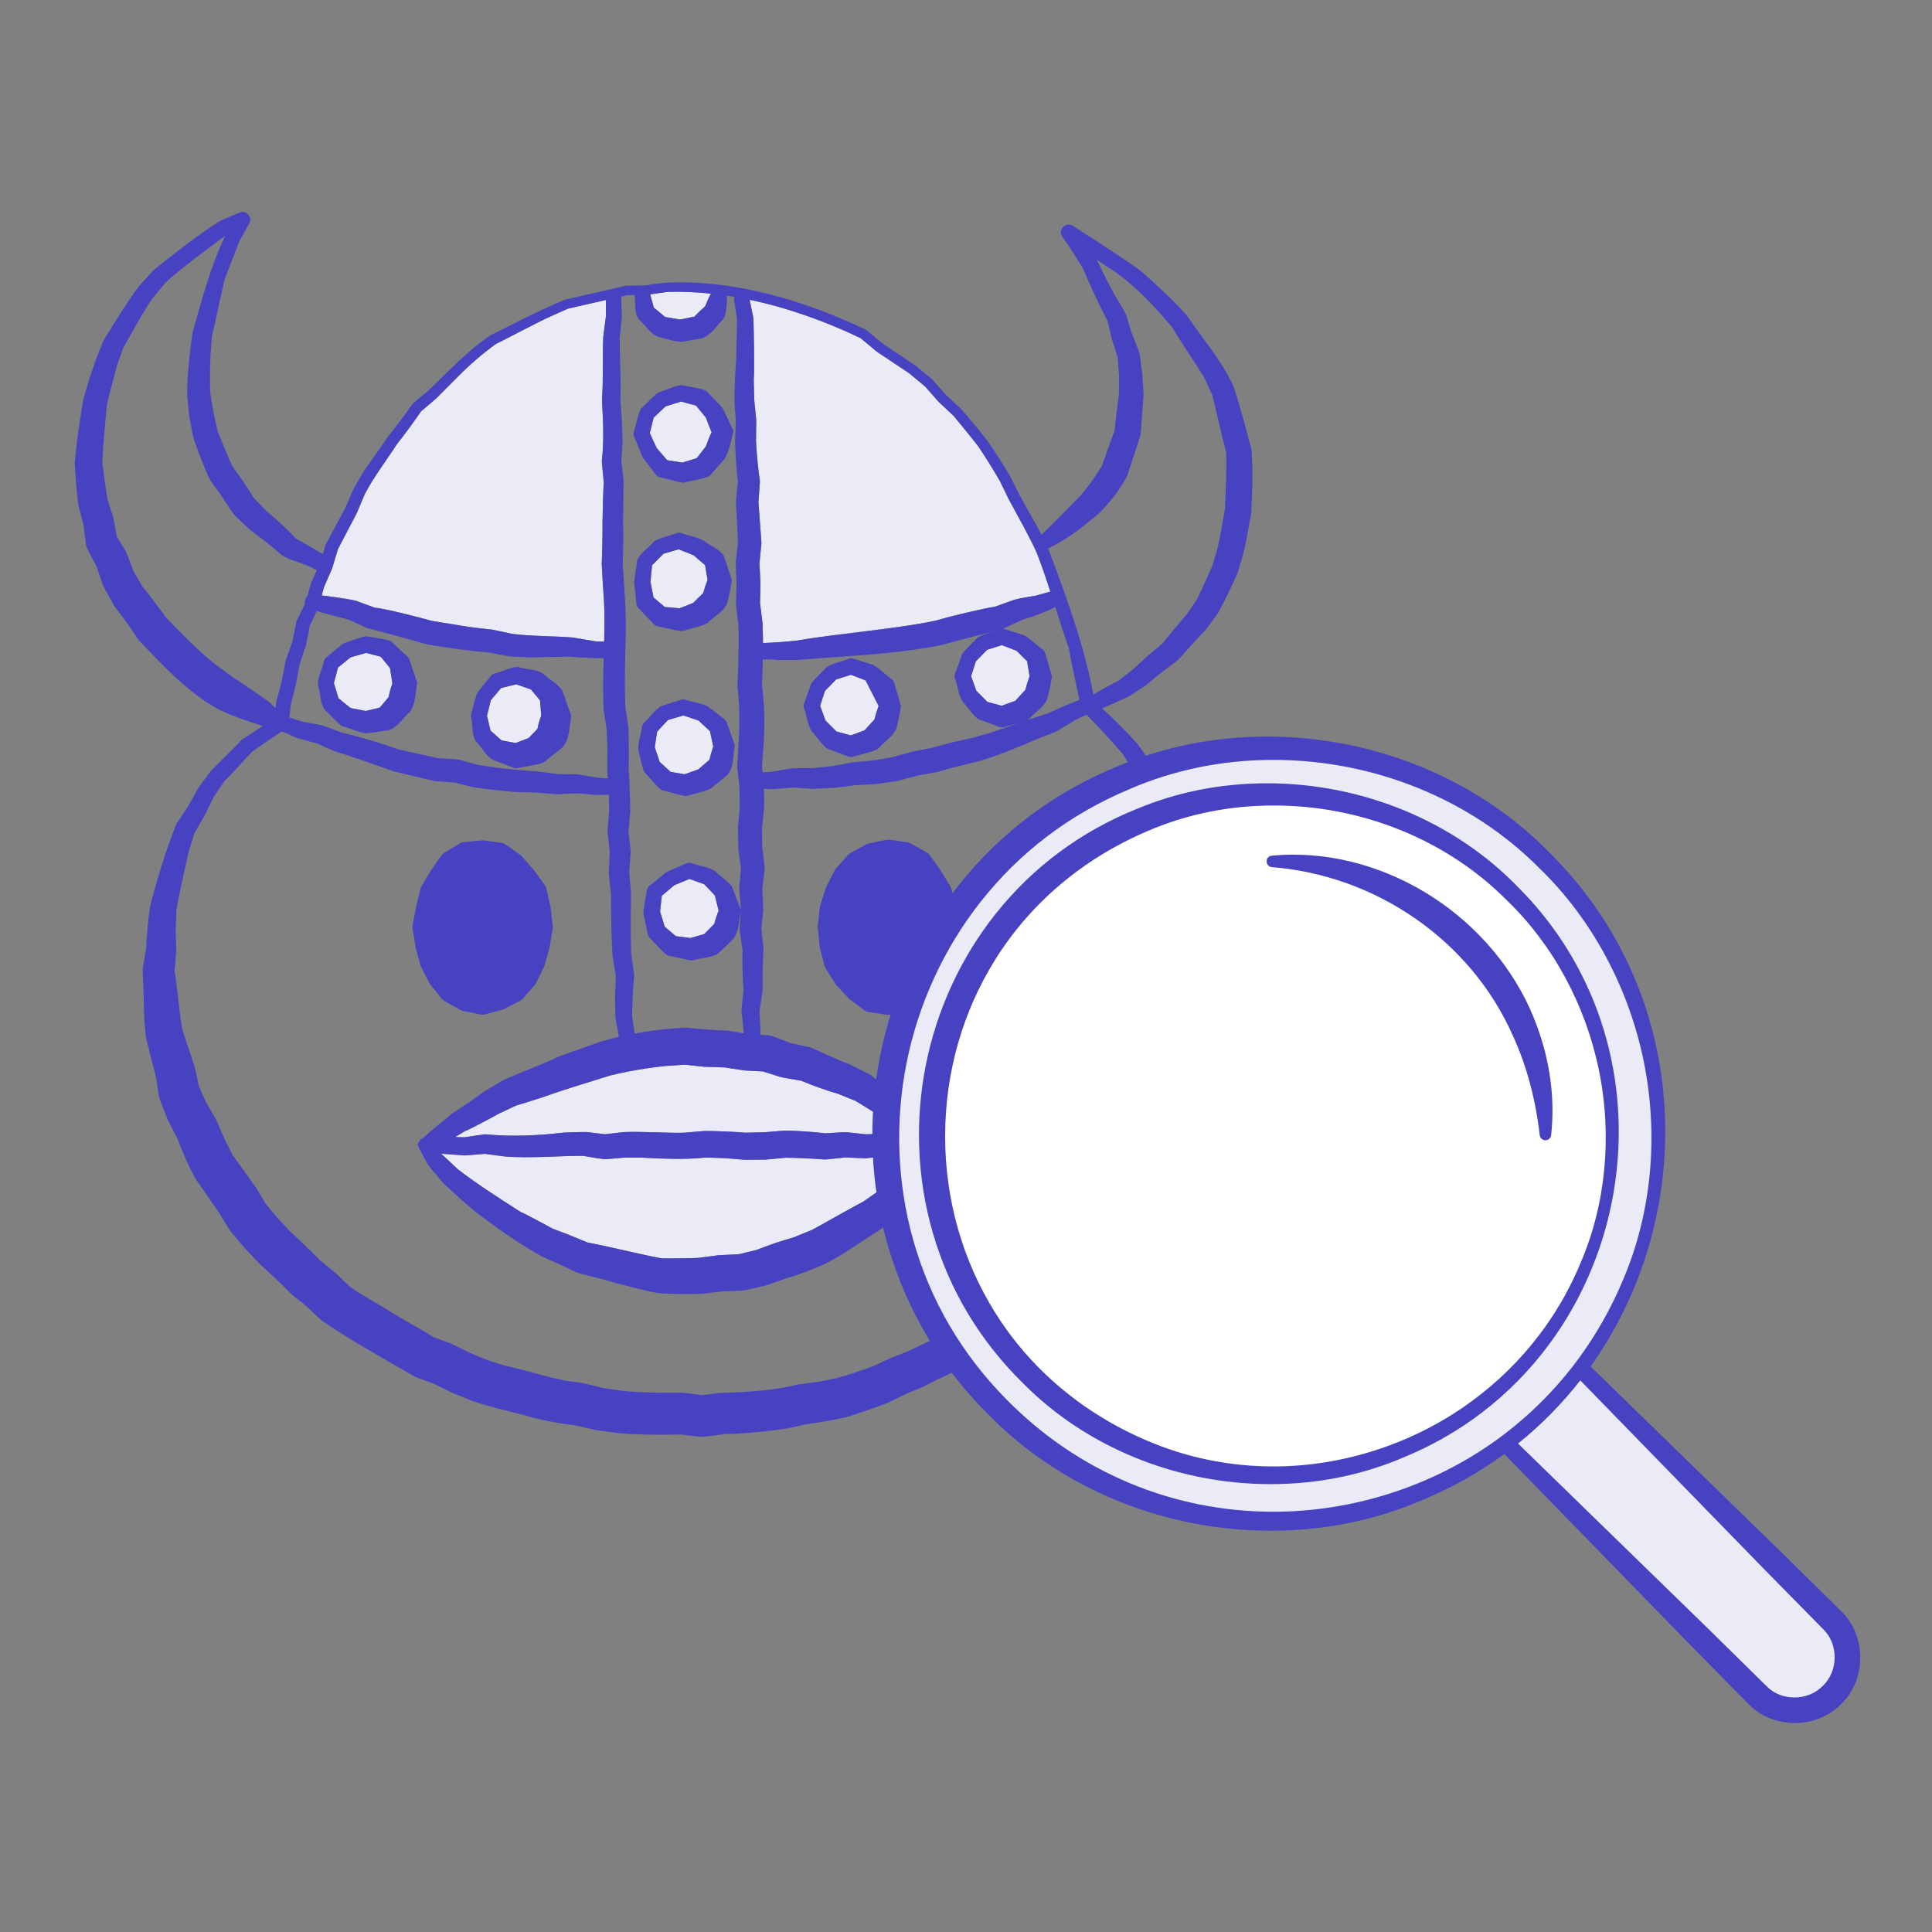<?xml version="1.0" encoding="UTF-8"?>
<svg id="_レイヤー_1" data-name="レイヤー_1" xmlns="http://www.w3.org/2000/svg" viewBox="0 0 660 660">
  <rect x="0" y="0" width="660" height="660" fill="#808080" stroke="none"/>
  <defs>
    <style>
      .cls-1 {
        fill: none;
      }

      .cls-2 {
        fill: #4742c2;
      }

      .cls-3 {
        fill: #fff;
      }

      .cls-4 {
        fill: #ebebf7;
      }
    </style>
  </defs>
  <g>
    <g>
      <path class="cls-4" d="M299.22,119.88l.15.11c-.16-.03,12.06,8.03,11.39,7.67l5.26,4.37,4.53,5.14.12.12,5.09,4.78c2.1,2.5,6.42,7.8,8.51,10.53,1.92,2.8,5.54,8.66,7.28,11.66l3.04,6.27c2.93,5.44,7.11,12.8,9.63,18.44,1.51,3.8,3.06,8.4,4.59,13.12-1.77.48-3.52.99-5.27,1.49l.37-.11c-2.47.44-4.98.77-7.4,1.41l-6.62,2.38c-3.64.55-14.15,2.95-20,4.7-13.41,2.91-33.73,4.45-47.65,6.87-3.29.39-7.87.69-11.59.84-.02-2.43-.07-4.76-.16-6.6l-.03-.39c.01.3-.67-5.63-.83-6.65l.15-6.68v-.26s-.34-6.64-.34-6.64l.66-6.72v-.6s-1.01-13.61-1.01-13.61l.48-6.63v-.75c-.54-3.36-1.18-9.99-1.31-13.47l.08-6.8v-.37s-.68-6.82-.68-6.82l-.17-6.7c.29-4.65.02-16.01-.1-20.9l-.04-.5-1.27-6.18c12.99,2.73,25.85,7.33,37.92,13.12l5.23,4.37Z"/>
      <path class="cls-4" d="M121.8,175.45v-.03s.08-.14.08-.14l2.68-6.36c2.97-5.86,7.7-11.96,11.06-17.23,2.19-2.68,6.18-8.16,8.2-11.14l5.14-4.39.12-.11,7.34-7.37c4.01-4.07,8.44-7.9,13.03-11.2,2.3-1.06,15.05-7.85,18.35-9.26l6.2-2.77,12.99-2.97-.02,5.73-.89,6.87c-.31,7.1.08,14.45-.44,21.52.39,7.26.76,13.89-.04,20.69v.57s.66,7.02.66,7.02c-.2,2.36-.35,9.57-.45,13.69.06,3.46-.07,10.49-.26,13.94.2,4.23.47,8.47.78,12.59.23,4.55.18,9.3.06,14.1-1.52-.05-3.05-.01-4.11-.28l.25.02-6.9-1.16-.32-.02c-7.03-.52-13.68-.38-20.34-1.22-.62-.17-6.91-1.45-6.61-1.41-3.52-.45-7.08-.7-10.57-1.36l-10.22-1.65c-3.43-1-16.48-4.36-19.5-4.51l-6.59-2.42c-3.81-.81-7.7-1.27-11.57-1.78l.76-2.81,2.73-6.27.08-.22,1.96-6.52,6.36-12.15Z"/>
      <path class="cls-4" d="M242.86,100.31c-.77,1.4-1.41,2.85-1.96,4.31-1.29,1.13-2.51,2.33-3.71,3.55-1.63.32-3.27.64-4.9.99-1.68-.31-3.37-.6-5.06-.88-1.28-1.08-2.58-2.15-3.88-3.21-.4-1.51-.8-3.01-1.23-4.51l5.94-.85c4.89-.14,9.84.08,14.8.6Z"/>
      <path class="cls-4" d="M227.35,138.84l5.29-1.67,5.1,1.37c1.15,1.38,2.3,2.75,3.42,4.16.61,1.72,1.28,3.36,1.94,4.97-.79,1.59-1.38,3.14-1.89,4.73l-3.2,4.12-4.95,1.51-5.15-.83-3.58-4.15c-.81-1.69-1.58-3.39-2.34-5.09l1.3-5.25,4.06-3.88Z"/>
      <path class="cls-4" d="M226.62,189.19c1.73-.54,3.48-1.04,5.22-1.54,1.71.66,3.4,1.35,5.1,2.04,1.32,1.11,2.63,2.23,3.93,3.37l.84,5.07c-.6,1.51-1.09,2.98-1.49,4.48-1.16,1.1-2.29,2.23-3.42,3.37l-4.67,1.82-5.03-.44-3.84-3.25c-.37-1.8-.74-3.6-1.05-5.41.16-1.87.35-3.74.56-5.61,1.27-1.31,2.56-2.6,3.85-3.89Z"/>
      <path class="cls-4" d="M242.36,259.56c-1.26,1.07-2.52,2.14-3.75,3.25l-4.74,1.69-4.79-.82-3.71-3.39-1.7-5c.25-1.78.54-3.56.81-5.33,1.23-1.34,2.45-2.69,3.71-4l5.26-1.55c1.73.56,3.45,1.13,5.17,1.73l3.9,3.62,1.13,5.22c-.52,1.55-.93,3.06-1.3,4.58Z"/>
      <path class="cls-4" d="M243.99,315.62c-1.14,1.14-2.27,2.29-3.38,3.46l-4.75,1.36-4.98-.63-3.8-3.25-1.59-5.16.59-5.39,4.28-3.61c1.72-.72,3.44-1.44,5.17-2.14,1.69.59,3.37,1.19,5.04,1.81,1.24,1.27,2.46,2.57,3.66,3.88l1.26,5.15c-.61,1.52-1.08,3.01-1.5,4.51Z"/>
      <path class="cls-4" d="M132.73,238.19c-1.02,1.18-2.02,2.37-3.03,3.56l-4.77,1.13-5.16-1-4.14-3.34c-.55-1.73-1.07-3.46-1.57-5.2.45-1.77.93-3.53,1.41-5.3l4.31-3.49,5.27-1.51,5.02,1.31c1.06,1.28,2.12,2.55,3.15,3.85l.83,5.26c-.58,1.59-.99,3.15-1.33,4.72Z"/>
      <path class="cls-4" d="M176.13,253.82l-4.79-.89c-1.27-1.1-2.52-2.21-3.77-3.34-.42-1.69-.81-3.38-1.2-5.08l1.3-5.3,3.51-4.16c1.72-.45,3.46-.86,5.19-1.27,1.67.56,3.33,1.16,5,1.75,1.04,1.24,2.07,2.47,3.1,3.73.18,1.81.31,3.59.4,5.29-.6,1.49-.97,2.94-1.25,4.43l-3.04,3.16-4.45,1.69Z"/>
      <path class="cls-4" d="M300.15,241.15c-.58,1.57-1.04,3.11-1.44,4.67-1.15,1.21-2.28,2.45-3.41,3.69l-4.67,1.71-4.87-1.31-3.78-3.8c-.61-1.66-1.23-3.31-1.81-4.98l1.63-5.08,3.85-3.94c1.68-.55,3.36-1.07,5.04-1.59l4.99,1.91"/>
      <path class="cls-4" d="M347.25,222.3c1.22,1.2,2.44,2.4,3.64,3.62l.82,5.11c-.58,1.57-1.04,3.11-1.44,4.67-1.15,1.21-2.28,2.45-3.41,3.69l-4.67,1.71-4.87-1.31-3.78-3.8c-.61-1.66-1.23-3.31-1.81-4.98l1.64-5.09,3.84-3.94c1.68-.55,3.36-1.07,5.04-1.59l4.99,1.91Z"/>
      <path class="cls-4" d="M260.71,366.03l5.74,1.84c.18.13,5.51,1.04,7.22,1.31,3.81,1.59,8.84,3.43,12.73,4.52l5.87,2.38,5.35,3.3.43.27.07.04,6.36,2.86c1.33,1.02,4.91,3.17,8.67,5.41h-4.07s.37,0,.37,0c-2.32-.26-4.64-.46-6.96-.65h-.31s-6.47.18-6.47.18c-.71-.13-7.04-.74-6.64-.73h-.7s-6.36.4-6.36.4c-3.79-.46-10.53-.98-14.21-.92l-6.66.56-6.45.14c-3.52-.31-10.3-.59-13.71-.58h-.46s-6.83.59-6.83.59c-4.81.19-13.98-.46-20.17-.23l-.41.02-6.39.73-6.27-.74c-.4-.1-7.22.16-7.72.17-9.12,1.06-18.04,1.45-26.64.62h-.71s-6.8,1-6.8,1c-.57-.05-1.69-.07-3.09-.07l3.25-1.98c2.04-.78,9.75-4.94,11.78-6.08l5.74-2.69c3.26-1.01,6.5-2,9.8-3.09,7.27-2.65,16.41-5.29,22.29-7.18,5.97-1.5,13.4-2.74,19.52-3.32l6.11-.41c1.47.2,6.83.73,6.64.73-.27-.03,5.63.2,6.82.21l6.46.98.11.02.47.05,6.25.34Z"/>
      <path class="cls-4" d="M305.91,403c-3.75,2.41-7.4,4.95-11.04,7.52-5.03,2.58-15.02,8.39-17.57,9.68l-6.16,2.49c-2.21.66-4.41,1.33-6.6,2.04.25-.07-5.23,1.9-6.35,2.34l-5.92,1.41-6.48.3-.45.04-6.77.89c-3.33.16-9.21.22-12.55.17-8.51-1.61-16.73-3.8-25.25-5.41-3.91-1.65-7.84-3.23-11.83-4.68-3.43-1.84-9.41-5.1-11.06-5.75-7.44-4.75-15.81-10.16-21.64-14.74-2.02-1.84-3.69-3.55-5.53-5.17l8.07.58h.28s.2-.02.2-.02l6.39-.52,6.56.87c8.41.8,21.61-.37,27.08-.16.83.07,7.09,1.28,7.83,1.1l6.57-.55h4.87c7.22.35,15.12.81,22.43,0l6.48.2,6.71.55h.35s.06.01.06.01l6.84-.05.36-.02,6.63-.64c3.46.03,9.83.32,13.08.6.25.13,5.88-.57,7.3-.69l6.44.29h.29s.3,0,.3,0l6.78-.71c2.28,0,4.57.02,6.85-.03l6.25-.75c-3.39,2.99-6.96,6.16-9.82,8.77Z"/>
    </g>
    <path class="cls-2" d="M243.47,255.52c-.02.06-.04.11-.05.15.02-.05.03-.1.05-.15Z"/>
    <path class="cls-2" d="M243.63,255.06s0,0,0,0c0,0,0,0,0,0Z"/>
    <path class="cls-2" d="M243.42,255.67s-.03.09-.04.12c.01-.03.02-.07.04-.12Z"/>
    <path class="cls-2" d="M243.59,255.18c-.02.06-.04.13-.07.2.02-.06.04-.13.07-.2Z"/>
    <path class="cls-2" d="M243.52,255.38s-.01.03-.02.04c0-.01.01-.03.02-.04Z"/>
    <path class="cls-2" d="M243.51,255.42s-.02.06-.03.1c0-.03.02-.06.03-.1Z"/>
    <path class="cls-2" d="M243.63,255.06s-.03.08-.04.12c.01-.04.03-.08.04-.12Z"/>
    <path class="cls-2" d="M243.38,255.79s-.01.03-.02.05c0-.01,0-.03.02-.05Z"/>
    <path class="cls-2" d="M248.34,246.93c-.16-1.17-5.56-4.69-6.35-5.49-2.32-1.29-5.21-1.47-7.72-2.39-.49-.15-1.02-.16-1.55,0l-6.7,2.1c-2.36,1.35-3.95,3.94-6.01,5.74-.36.37-.61.85-.7,1.39-.3,2.68-1.46,5.38-1.23,8.06.33.85,1.51,7.18,2.27,7.68,1.13,1.03,5.02,6.06,6.2,6.06l.27.07,6.61,1.69c.6.16,1.28.11,1.89-.1,1.01-.4,7.1-1.74,7.77-2.59,1.83-1.41,3.59-2.92,5.37-4.39,2.36-2.55,1.87-6.87,2.58-10.09l-2.61-7.46-.1-.29ZM242.36,259.56c-1.26,1.07-2.52,2.14-3.75,3.25l-4.74,1.69-4.79-.82-3.71-3.39-1.7-5c.25-1.78.54-3.56.81-5.33,1.23-1.34,2.45-2.69,3.71-4l5.26-1.55c1.73.56,3.45,1.13,5.17,1.73l3.9,3.62,1.13,5.22c-.52,1.55-.93,3.06-1.3,4.58Z"/>
    <path class="cls-2" d="M243.37,255.83s-.02.05,0,0h0Z"/>
    <path class="cls-2" d="M243.65,254.98s-.02.05-.03.08c.02-.05.03-.08.03-.08Z"/>
    <path class="cls-2" d="M184.87,244.55s-.04.09-.08.2c.03-.07.05-.13.08-.2Z"/>
    <path class="cls-2" d="M185.73,230.25c-2.35-1.7-5.89-1.47-8.64-2.4-2.79-.03-5.46,1.66-8.19,2.25-.49.14-.93.43-1.28.86-.41.65-4.84,5.68-4.84,6.39-.11.66-2.16,6.92-1.89,7.46.66,2.51.24,6.66,1.76,8.56,2.09,1.96,3.43,5.24,6.1,6.36l6.63,2.52c.69.31,1.57.16,2.3,0,1.06-.34,7.59-1.16,8.32-2.02l6.1-4.88c2.49-2.47,2.51-7.58,3.03-10.91-.19-.5-2.97-8.36-3.08-8.63-1.56-2.26-4.35-3.61-6.33-5.54ZM176.13,253.82l-4.79-.89c-1.27-1.1-2.52-2.21-3.77-3.34-.42-1.69-.81-3.38-1.2-5.08l1.3-5.3,3.51-4.16c1.72-.45,3.46-.86,5.19-1.27,1.67.56,3.33,1.16,5,1.75,1.04,1.24,2.07,2.47,3.1,3.73.18,1.81.31,3.59.4,5.29-.6,1.49-.97,2.94-1.25,4.43l-3.04,3.16-4.45,1.69Z"/>
    <path class="cls-2" d="M184.79,244.75c-.13.31-.2.49-.23.58.05-.13.16-.4.23-.58Z"/>
    <path class="cls-2" d="M184.53,245.38s-.01.03,0,0h0Z"/>
    <path class="cls-2" d="M184.55,245.34s-.01.03-.02.05c0-.01.01-.03.02-.05Z"/>
    <path class="cls-2" d="M351.56,231.47c-.02.05-.04.1-.05.14.02-.05.03-.1.05-.14Z"/>
    <path class="cls-2" d="M351.72,231.03s-.01.04-.04.1c.01-.03.02-.06.04-.1Z"/>
    <path class="cls-2" d="M351.5,231.62c-.04.11-.07.2-.09.24.01-.03.04-.11.09-.24Z"/>
    <path class="cls-2" d="M351.68,231.12c-.03.09-.07.18-.09.26.04-.1.07-.19.09-.26Z"/>
    <path class="cls-2" d="M351.59,231.38s-.02.06-.04.1c.01-.03.02-.06.04-.1Z"/>
    <path class="cls-2" d="M351.42,231.85s0,.03,0,0h0Z"/>
    <path class="cls-2" d="M300.15,241.15s-.01.03-.03.08c.01-.03.02-.05.03-.08Z"/>
    <path class="cls-2" d="M304.6,232.01c-2.18-1.53-4.03-3.58-6.34-4.89l-6.58-2.07c-.56-.2-1.16-.23-1.75-.01-2.47,1.08-5.35,1.45-7.6,2.93-.47.61-5.26,5.08-5.31,5.81l-2.32,6.52c-.19.53-.21,1.15-.01,1.72.97,2.51,1.11,5.43,2.54,7.72.74.69,4.54,5.94,5.56,6.08l.27.1,6.62,2.48c.6.22,1.27.27,1.93.08,1.29-.53,7.51-1.76,8.44-2.83,2-2.27,4.98-3.92,6.15-6.79.67-2.53,1.21-5.12,1.61-7.66l-2.21-7.49c-.16-.65-.43-1.27-1.01-1.7ZM300.15,241.15c-.58,1.57-1.04,3.11-1.44,4.67-1.15,1.21-2.28,2.45-3.41,3.69l-4.67,1.71-4.87-1.31-3.78-3.8c-.61-1.66-1.23-3.31-1.81-4.98l1.63-5.08,3.85-3.94c1.68-.55,3.36-1.07,5.04-1.59l4.99,1.91"/>
    <path class="cls-2" d="M299.93,241.74s-.04.1-.05.14c.01-.04.03-.08.05-.14Z"/>
    <path class="cls-2" d="M299.88,241.87c-.07.19-.05.14,0,0h0Z"/>
    <path class="cls-2" d="M300.11,241.23c-.08.22-.14.39-.19.51.06-.17.14-.39.19-.51Z"/>
    <path class="cls-2" d="M133.78,234.25s-.02.05-.02.06c0-.01.01-.03.02-.06Z"/>
    <path class="cls-2" d="M133.76,234.31s0,.02,0,0h0Z"/>
    <path class="cls-2" d="M139.18,224.28c-1.84-1.61-3.58-3.32-5.37-4.99-.61-.94-7.19-1.55-8.39-1.9-.82-.34-6.79,2.06-7.67,2.25-.59,0-5.67,4.5-6.23,4.9-.4.33-.7.78-.86,1.31-.55,2.74-2.16,5.44-2.05,8.23.95,2.62.69,6.35,2.43,8.46.68.52,5.23,5.57,6.07,5.61,1.16.25,7.05,2.58,8.2,2.35l.4-.05,7.02-.96c3.02-.9,4.93-4.31,7.31-6.3,1.93-2.74,1.87-6.67,2.48-9.87l-2.49-7.48c-.17-.56-.36-1.16-.85-1.55ZM132.73,238.19c-1.02,1.18-2.02,2.37-3.03,3.56l-4.77,1.13-5.16-1-4.14-3.34c-.55-1.73-1.07-3.46-1.57-5.2.45-1.77.93-3.53,1.41-5.3l4.31-3.49,5.27-1.51,5.02,1.31c1.06,1.28,2.12,2.55,3.15,3.85l.83,5.26c-.58,1.59-.99,3.15-1.33,4.72Z"/>
    <path class="cls-2" d="M133.97,233.73s0,.02-.01.03c0-.01,0-.02.01-.03Z"/>
    <path class="cls-2" d="M134.06,233.47s-.02.06-.04.1l.04-.1Z"/>
    <path class="cls-2" d="M133.96,233.76c-.06.18-.14.38-.18.49.03-.08.09-.23.18-.49Z"/>
    <path class="cls-2" d="M134.03,233.57s-.04.1-.06.16c.02-.05.04-.11.06-.16Z"/>
    <path class="cls-2" d="M245.4,311.34s-.02.04-.02.06c0-.02.02-.04.02-.06Z"/>
    <path class="cls-2" d="M245.47,311.16s-.04.1-.07.18c.02-.06.05-.11.07-.18Z"/>
    <path class="cls-2" d="M245.37,311.4c-.04.09-.08.2-.11.29.03-.08.07-.17.11-.29Z"/>
    <path class="cls-2" d="M245.26,311.69c-.04.09-.06.15-.08.2.02-.05.05-.12.08-.2Z"/>
    <path class="cls-2" d="M245.49,311.11s-.01.03-.02.05c.01-.03.02-.05.02-.05Z"/>
    <path class="cls-2" d="M245.18,311.89c-.04.09-.04.11,0,0h0Z"/>
    <path class="cls-2" d="M241.45,198.8c-.03.08-.05.13-.06.16.01-.03.03-.09.06-.16Z"/>
    <path class="cls-2" d="M223.35,213.21c.46.51,1.16.8,1.87.9,2.18.3,7.5,1.98,8.73,1.27,1.18-.48,7.23-1.74,8.01-2.79,2.14-2.16,5.35-3.61,6.46-6.57.71-2.62,1.24-5.31,1.61-7.94l-2.59-7.69-.17-.5c-1.46-2.45-4.77-3.39-6.92-5.23-2.35-1.2-5.09-1.59-7.56-2.56-.51-.17-1.08-.18-1.64,0-2.54,1.09-5.48,1.42-7.8,2.9-1.76,2.25-4.7,3.83-5.71,6.51-.25,2.53-.81,5.03-.99,7.56.31,2.37.51,4.75.76,7.13.05.67.43,1.31.93,1.79l4.99,5.22ZM226.62,189.19c1.73-.54,3.48-1.04,5.22-1.54,1.71.66,3.4,1.35,5.1,2.04,1.32,1.11,2.63,2.23,3.93,3.37l.84,5.07c-.6,1.51-1.09,2.98-1.49,4.48-1.16,1.1-2.29,2.23-3.42,3.37l-4.67,1.82-5.03-.44-3.84-3.25c-.37-1.8-.74-3.6-1.05-5.41.16-1.87.35-3.74.56-5.61,1.27-1.31,2.56-2.6,3.85-3.89Z"/>
    <path class="cls-2" d="M241.71,198.13s-.16.42-.26.67c.05-.13.13-.34.26-.67Z"/>
    <path class="cls-2" d="M241.39,198.95s-.01.03,0,0h0Z"/>
    <path class="cls-2" d="M242.73,148.42c-.04.07-.03.06,0,0h0Z"/>
    <path class="cls-2" d="M242.9,148.08c-.08.17-.14.28-.17.33.04-.07.1-.2.17-.33Z"/>
    <path class="cls-2" d="M242.73,148.42s0,0,0,0c0,0,0,0,0,0Z"/>
    <path class="cls-2" d="M243.06,147.76c-.04.08-.1.2-.16.32.04-.09.1-.19.16-.32Z"/>
    <path class="cls-2" d="M219.57,156.24l.13.17,4.21,5.6c.41.56,1.07.95,1.79,1.09l6.93,1.71c.48.13,1.04.09,1.54-.05,1.42-.5,7.9-1.31,8.64-2.62l.15-.18,4.65-5.3c1.61-2.79,2.16-6.3,2.96-9.35-1.22-2.7-2.42-5.35-3.72-7.92-1.66-1.97-3.63-3.72-5.37-5.64-.65-1.03-7.18-1.74-8.28-2.12-.98-.52-6.95,2.13-8.12,2.39-.7.05-5.34,4.97-5.94,5.45-.89.57-2.2,7.09-2.6,8.07-.15.54-.13,1.14.11,1.69,1.04,2.3,1.84,4.72,2.92,7ZM227.35,138.84l5.29-1.67,5.1,1.37c1.15,1.38,2.3,2.75,3.42,4.16.61,1.72,1.28,3.36,1.94,4.97-.79,1.59-1.38,3.14-1.89,4.73l-3.2,4.12-4.95,1.51-5.15-.83-3.58-4.15c-.81-1.69-1.58-3.39-2.34-5.09l1.3-5.25,4.06-3.88Z"/>
    <path class="cls-2" d="M243.07,147.73s-.01.02-.02.04c0-.01.01-.03.02-.04Z"/>
    <path class="cls-2" d="M243.1,147.67s-.01.02-.03.06c.01-.02.02-.03.03-.06Z"/>
    <path class="cls-2" d="M143.83,330.26l2.89,5.65.3.46,4.03,4.96.75.63,5.58,3.12.76.28,6.22,1.24c.39.08.8.06,1.18-.04l6.06-1.63.5-.19,5.62-2.86.78-.61,4.19-4.79.37-.56,2.81-5.69.17-.45,1.7-6.1.06-.29,1.01-6.31.02-.71-.73-6.36-.05-.28-1.41-6.28c-.08-.35-.22-.67-.44-.96l-3.79-5.19-.14-.18-4.11-4.7-.46-.42-5.15-3.62c-.34-.24-.75-.4-1.15-.45l-6.22-.83h-.6s-6.3.62-6.3.62c-.38.04-.75.16-1.07.35l-5.52,3.29-.8.74-3.66,5.22-.11.17-3.21,5.43-.29.72-1.46,6.14-.02.11-1.22,6.27v.91s1,6.3,1,6.3l.05.25,1.63,6.12.2.51Z"/>
    <path class="cls-2" d="M326.77,309.5l-1.88-6.13-.26-.59-3.31-5.44-.11-.16-3.74-5.21c-.22-.31-.52-.57-.85-.76l-5.64-3.13-.88-.3-6.29-.93-.9.02-6.15,1.25-.73.27-5.56,3.04-.7.55-4.25,4.77-.38.56-2.88,5.7-.16.39-1.92,6.09-.1.48-.73,6.38v.56s.65,6.39.65,6.39l.07.37,1.58,6.25.32.74,3.41,5.45.31.4,4.33,4.62.35.31,5.15,3.82c.34.25.75.42,1.17.48l6.37.93c.36.05.73.03,1.08-.07l6.06-1.7.46-.18,5.66-2.81.71-.52,4.47-4.62.54-.83,2.41-5.94.08-.22,1.85-6.05.11-.58.45-6.32v-.2s-.03-6.4-.03-6.4l-.11-.75Z"/>
    <path class="cls-2" d="M83.17,164.58s0,0,0,0c0,0,.01,0,0,0Z"/>
    <path class="cls-2" d="M427.79,158.97l-.26-5.3v-.13c-1.96-7.25-3.79-14.66-6.27-21.83-3.96-8.61-10.55-16.1-15.75-23.85-4.86-5.48-10.38-10.54-15.89-15.35-7.27-5.31-15.64-10.5-23.16-15.39-2.29-1.6-5.25,1.49-3.57,3.72,2.14,2.92,5.84,8.83,6.94,10.61,2.61,6.11,5.39,12.27,8.51,18.14l1.51,6.36.07.22,1.91,5.93.44,6.16-.02,6.35c-.59,4.2-1.05,8.42-1.54,12.64-1.48,3.93-2.86,7.89-4.25,11.85-2.61,4.21-3.93,6.08-7.2,10.08-2.85,2.85-9.24,9.44-13.46,13.5-2.46-4.71-5.49-9.85-7.73-13.97l-3.09-6.18v-.03s-.08-.12-.08-.12c-1.79-3.02-5.54-8.92-7.57-11.8-2.97-3.76-6.03-7.45-9.19-11.06l-5.07-4.69-4.56-5.16-.19-.18-5.37-4.45-.13-.1-11.48-7.71-5.33-4.44-.41-.25c-14.8-6.99-30.31-12.37-46.54-14.81-8.9-1.31-20.07-1.96-28.17-.26l-7,.14c-6.91,1.54-13.81,3.19-20.74,4.71-3.39,1.31-9.8,4.35-13.06,5.92l-12.48,6.27-.26.17c-7.29,4.84-14.57,12.57-20.87,18.62l-5.36,4.48-.33.37c-1.97,2.9-6.19,8.5-8.41,11.2-2.61,3.92-5.35,7.75-8.09,11.58l-3.48,6.05-.09.19-2.75,6.34-6.56,12.23-.16.39-.99,3.18c-3.01-1.89-6.09-3.66-9.22-5.33-2.7-3.03-8.03-7.9-9.81-9.19l-4.44-4.58c-.64-1.08-3.5-5.4-3.6-5.6-.16-.18-3.09-4.41-3.86-5.4-1.42-3.16-3.78-8.8-4.95-11.9-.32-1.38-1.37-6.03-1.44-6.26l-1.06-6.62c-.37-6.64-.04-13.4.56-20.03,1.04-3.42,3.25-15.25,4.47-19.44l4.97-12.79,3.28-5.89c1.23-2.06-1.1-4.67-3.3-3.67l-6.38,2.69c-7.06,4.28-16.43,11.72-22.97,16.94l-.35.34-4.66,5.18-.14.18-.07.1c-3.78,5-8.56,12.78-11.84,18.16-2.85,6.48-5.22,13.82-7.09,20.6-1.09,7.08-2.27,14.31-2.84,21.48.37,4.97.61,9.98,1.38,14.9l1.64,6.16.82,6.65c.11,1.3,2.57,5.47,3.58,7.37l2.11,6.27.32.73c.2.34,3.59,6.63,3.75,6.76l.11.14,4.04,5.38,3.78,5.57.63.76c7.88,8.36,16.59,17.62,26.72,23.24,5.33,2.59,10.27,4.19,15.41,5.77l-7.01,4.59-.41.34c-3.33,3.57-6.89,6.92-10.32,10.39l-4.21,5.71-.14.22-.08.14-3.35,6.02-3.92,5.92-.25.49c-1.41,3.46-3.84,10.28-4.9,13.88-1.41,4.84-2.97,9.63-4.05,14.5-.49,3.46-1.11,10.3-1.27,14.04l-1.18,6.92c.24,5.6.44,11.25.58,16.95l.4,5.38.08.52c1.07,4.56,2.22,9.09,3.44,13.61l1.06,6.82c.06.36.16.75.3,1.11l.12.32,2.53,6.54.19.41.15.29,2.97,5.72c1.63,4.37,4.05,10.01,6.37,14.05l7.82,11.26,3.57,5.87c.2.32.42.63.68.93l4.67,5.47,4.92,5.24.03.03.39.38c2.54,2.29,7.58,6.93,9.9,9.45l.56.51,5.23,4.23,4.9,4.62.1.09c10.24,7.09,21.74,13.37,32.47,19.57l6.23,2.27,5.94,2.93.46.21,6.49,2.63.59.21c5.44,1.82,11.68,3.26,17.26,4.7,5.57,1.67,11.88,2.8,17.66,3.51l6.55,1.51.57.1,7.18.97c6.34.65,14.98.62,21.43.5l6.51.75h.11c1.22.18,7.3-.76,8.63-.94,3.51.13,15.18-.86,21.17-1.89l6.42-1.41c3.91-.49,10.71-1.64,14.4-2.61,3.33-1.03,9.93-3.34,13.18-4.61l.61-.25,5.98-2.92,6.14-2.57.11-.05c6.44-3.51,13.46-6.14,19.84-9.96-.18.09,4.05-3.19,5.05-4.04l5.44-3.04c5.99-4.31,11.35-9.39,17.18-13.8l4.99-4.68.41-.41c4.41-5.33,9.67-10.06,14.09-15.45l4.04-5.33,4.38-4.93.42-.52c5.3-7.13,10.13-16.44,13.8-24.5l3.23-5.86.08-.14c3.61-10.03,6.29-20.75,7.98-31.23.44-3.73,1.47-7.22,1.98-10.87l.05-6.86v-.17s-.04-.58-.04-.58l-1.04-6.5.04-6.46c.02-.41-.03-.81-.15-1.22l-1.86-6.47c-1.05-6.82-3.32-13.61-5.53-20.08-2.92-6.47-6.42-12.67-9.48-18.98l-.34-.52-4.21-5.28-3.44-5.7-3.98-5.72c-3.78-4.16-7.95-8.46-12.25-12.22l8.95-3.98.26-.14.21-.14,5.64-3.72.09-.07.17-.14,5.16-4.23,5.33-4.02.43-.39c2.24-2.59,6.77-7.6,9.18-10.03l.32-.4,4.01-5.5c2.35-4.41,4.58-8.92,6.57-13.51l1.95-6.52.08-.32c.78-3.35,2.06-10.14,2.6-13.54.31-5.39.58-10.96.44-16.42ZM299.22,119.88l.15.11c-.16-.03,12.06,8.03,11.39,7.67l5.26,4.37,4.53,5.14.12.12,5.09,4.78c2.1,2.5,6.42,7.8,8.51,10.53,1.92,2.8,5.54,8.66,7.28,11.66l3.04,6.27c2.93,5.44,7.11,12.8,9.63,18.44,1.51,3.8,3.06,8.4,4.59,13.12-1.77.48-3.52.99-5.27,1.49l.37-.11c-2.47.44-4.98.77-7.4,1.41l-6.62,2.38c-3.64.55-14.15,2.95-20,4.7-13.41,2.91-33.73,4.45-47.65,6.87-3.29.39-7.87.69-11.59.84-.02-2.43-.07-4.76-.16-6.6l-.03-.39c.01.3-.67-5.63-.83-6.65l.15-6.68v-.26s-.34-6.64-.34-6.64l.66-6.72v-.6s-1.01-13.61-1.01-13.61l.48-6.63v-.75c-.54-3.36-1.18-9.99-1.31-13.47l.08-6.8v-.37s-.68-6.82-.68-6.82l-.17-6.7c.29-4.65.02-16.01-.1-20.9l-.04-.5-1.27-6.18c12.99,2.73,25.85,7.33,37.92,13.12l5.23,4.37ZM357.95,243.73c-2.25.69-4.68,1.48-7.14,2.31.38-.18.67-.35.82-.52,2.01-2.26,4.98-3.92,6.15-6.79.67-2.53,1.21-5.12,1.61-7.66l-2.21-7.49c-.16-.65-.43-1.27-1.01-1.7-2.18-1.53-4.03-3.58-6.34-4.89l-6.58-2.07c-.23-.08-.47-.13-.71-.15.13-.04.25-.07.38-.1l6.38-2.96c1.93-.43,7.4-2.4,11.2-4.31,1.62,5.09,3.19,10.01,4.6,13.89.9,5,2.41,12.09,3.65,17.82-3.49,1.29-7.74,3.13-10.8,4.61ZM331.78,252.17c-.63.12-7.08,1.55-6.76,1.48l-6.67,1.83-6.7,1.3-.33.08-6.61,1.84c-1.05.16-5.72.95-6.42,1.09l-6.83.62h-.16s-.17.04-.17.04l-6.85,1.27-6.64.7c-2.42,0-4.84-.04-7.26.06l-6.9,1.2c-.99.04-1.98.08-2.97.13l-.21-2.06c.24-3.38.54-6.72.67-10.19.37-5.68,0-12.28-.71-17.95.18-1.65.3-4.83.34-8.37,1.74.07,3.59-.05,4.81.22h7.11c16.51-1.46,33.24-1.8,49.54-5.2,5.91-1.69,11.86-3.1,17.79-4.73-2.04.68-4.19,1.16-5.95,2.32-.47.62-5.26,5.08-5.31,5.81l-2.32,6.52c-.2.53-.2,1.14-.01,1.72.97,2.51,1.11,5.43,2.54,7.72.74.69,4.54,5.94,5.56,6.08l.27.1,6.62,2.48c.6.22,1.27.27,1.93.07.67-.27,2.69-.74,4.6-1.28-3.3,1.13-6.58,2.27-9.52,3.27l-6.49,1.84ZM260.71,366.03l5.74,1.84c.18.13,5.51,1.04,7.22,1.31,3.81,1.59,8.84,3.43,12.73,4.52l5.87,2.38,5.35,3.3.43.27.07.04,6.36,2.86c1.33,1.02,4.91,3.17,8.67,5.41h-4.07s.37,0,.37,0c-2.32-.26-4.64-.46-6.96-.65h-.31s-6.47.18-6.47.18c-.71-.13-7.04-.74-6.64-.73h-.7s-6.36.4-6.36.4c-3.79-.46-10.53-.98-14.21-.92l-6.66.56-6.45.14c-3.52-.31-10.3-.59-13.71-.58h-.46s-6.83.59-6.83.59c-4.81.19-13.98-.46-20.17-.23l-.41.02-6.39.73-6.27-.74c-.4-.1-7.22.16-7.72.17-9.12,1.06-18.04,1.45-26.64.62h-.71s-6.8,1-6.8,1c-.57-.05-1.69-.07-3.09-.07l3.25-1.98c2.04-.78,9.75-4.94,11.78-6.08l5.74-2.69c3.26-1.01,6.5-2,9.8-3.09,7.27-2.65,16.41-5.29,22.29-7.18,5.97-1.5,13.4-2.74,19.52-3.32l6.11-.41c1.47.2,6.83.73,6.64.73-.27-.03,5.63.2,6.82.21l6.46.98.11.02.47.05,6.25.34ZM305.91,403c-3.75,2.41-7.4,4.95-11.04,7.52-5.03,2.58-15.02,8.39-17.57,9.68l-6.16,2.49c-2.21.66-4.41,1.33-6.6,2.04.25-.07-5.23,1.9-6.35,2.34l-5.92,1.41-6.48.3-.45.04-6.77.89c-3.33.16-9.21.22-12.55.17-8.51-1.61-16.73-3.8-25.25-5.41-3.91-1.65-7.84-3.23-11.83-4.68-3.43-1.84-9.41-5.1-11.06-5.75-7.44-4.75-15.81-10.16-21.64-14.74-2.02-1.84-3.69-3.55-5.53-5.17l8.07.58h.28s.2-.02.2-.02l6.39-.52,6.56.87c8.41.8,21.61-.37,27.08-.16.83.07,7.09,1.28,7.83,1.1l6.57-.55h4.87c7.22.35,15.12.81,22.43,0l6.48.2,6.71.55h.35s.06.01.06.01l6.84-.05.36-.02,6.63-.64c3.46.03,9.83.32,13.08.6.25.13,5.88-.57,7.3-.69l6.44.29h.29s.3,0,.3,0l6.78-.71c2.28,0,4.57.02,6.85-.03l6.25-.75c-3.39,2.99-6.96,6.16-9.82,8.77ZM204.44,265.73l-6.85-1.19-.27-.02h-.21s-6.69-.07-6.69-.07c-.73-.14-7.21-.96-6.8-.93-3.41-.18-10.26-.8-13.64-1.23l-6.52-.96-6.51-1.77-.74-.12c-2.22-.19-4.45-.32-6.67-.46l-13.22-2.91c-1.04-.39-6.9-2.37-9.57-3.12-2.9-.91-8.2-2.29-9.81-2.63l-6.52-2.42-.21-.08-.28-.08c.26.08-6.26-1.2-6.71-1.23l-4.4-1.42.59-4.65,1.69-6.67,1.24-6.77,2.15-6.44v-.04s.08-.26.08-.26c-.07.31,1.08-5.33,1.27-6.53l2.35-4.98c3.59,1.03,7.2,2.01,10.83,2.89l6.24,2.83.26.1c5.95,1.57,14.35,3.83,20.33,5.54,6.4,1.15,15.91,2.46,20.94,2.75l6.83,1.32.49.07,6.94.33h.19s.08.01.08.01c2.91-.16,11.87-.21,13.51-.27,3.28.33,7.68.57,11.4.53-.17,5.78-.31,11.56-.04,17.08l.04.47,1.02,6.78.24,6.74-.07,6.98v.25s.19,2.78.19,2.78l-3.17-.21ZM252.63,268.82s0-.02,0-.04c0-.02,0,0,0,.04ZM347.25,222.3c1.22,1.2,2.44,2.4,3.64,3.62l.82,5.11c-.58,1.57-1.04,3.11-1.44,4.67-1.15,1.21-2.28,2.45-3.41,3.69l-4.67,1.71-4.87-1.31-3.78-3.8c-.61-1.66-1.23-3.31-1.81-4.98l1.64-5.09,3.84-3.94c1.68-.55,3.36-1.07,5.04-1.59l4.99,1.91ZM242.86,100.31c-.77,1.4-1.41,2.85-1.96,4.31-1.29,1.13-2.51,2.33-3.71,3.55-1.63.32-3.27.64-4.9.99-1.68-.31-3.37-.6-5.06-.88-1.28-1.08-2.58-2.15-3.88-3.21-.4-1.51-.8-3.01-1.23-4.51l5.94-.85c4.89-.14,9.84.08,14.8.6ZM214.1,100.84l2.66-.05c.42,2.62-.15,6.58,1.61,8.44,2.19,1.91,3.78,4.9,6.58,5.89,2.63.52,5.22,1.62,7.9,1.64,2.33-.35,4.64-.77,6.96-1.18,2.95-.95,5.14-4.42,7.31-6.59,1.23-2.36,1.14-5.28,1.27-7.99.84.13,1.67.27,2.51.41-.12.36-.17.75-.1,1.2l.99,6.62-.3,13.66c-.31,3.51-.61,10.6-.57,14.11v.12s.44,6.67.44,6.67l-.25,6.83v.18c.04,3.63.5,10.09.96,13.8l-.64,6.58v.47s.67,13.59.67,13.59l-.75,6.66-.02.62c0-.25.25,6.04.3,6.74l-.21,6.85.02.57.81,6.97c.21,5.01,0,14.29-.35,20.78,1.17,8.73.59,17.59-.06,27.07l.02.75c-.02-.25.67,6.01.77,6.73.02,1.06.06,5.84.1,6.52l-.61,6.74-.02.44.12,7,.03.42.87,6.52-.56,6.48v.14s-.01.51-.01.51l.55,6.73-.02.26-2.83-7.36-.13-.36c-1.55-2.24-4.2-3.67-6.1-5.64-2.39-1.27-5.29-1.59-7.84-2.55-.56-.17-1.18-.15-1.76.12-2.32,1.16-4.85,1.93-7.1,3.21l-5.45,4.47c-.5.4-.84,1.01-.94,1.69-.03.75-1.46,7.5-1.07,8.09l1.46,6.76c.11.56.46,1.09.89,1.49.98.78,4.99,5.8,6.32,5.83l.31.07,6.69,1.45c.49.12,1.05.07,1.55-.06,1.27-.42,7.38-1.16,8.26-2.25,1.8-1.62,3.49-3.35,5.22-5.03,1.97-2.58,1.86-6.43,2.49-9.52l-.37,5.98v.14s.02.61.02.61c-.02-.35.77,5.65.95,6.68-.12,3.62.04,10.12.33,13.68l-.65,6.63v.62s.72,6.95.72,6.95v-.21s.03.76.03.76l-5.05-.85-.75-.07c-3.37-.07-10.12-.57-13.46-.99-.64-.1-7.36.43-8.17.56-3.11.31-6.5.82-9.87,1.46l-.84-5.94c0-3.5.33-10.39.69-13.74l-.03-.66-.98-7.01c-.2-4.14-.16-15.12-.06-20.64v-.24s-.02-.08-.02-.08l-.58-6.71.47-6.8v-.61s-.72-6.65-.72-6.65l.59-6.72v-.39c0-3.53-.28-10.67-.55-14.19.14-1.88.09-10.91-.08-13.94l-.04-.43-1.01-6.84c-.32-7.25-.1-17.05.14-24.18.27-7.77-.62-18.12-1.05-24.54.19-3.54.26-10.6.14-14.16,0-4.78.14-9.59.18-14.41l-.75-6.74.41-6.71c-.1-4.47-.46-10.76-.76-14.15.3-6.54-.25-15.49-.24-20.88l.69-7.02v-.09s.02-.24.02-.24l-.19-7.03s0-.03,0-.04l1.91-.44ZM243.99,315.62c-1.14,1.14-2.27,2.29-3.38,3.46l-4.75,1.36-4.98-.63-3.8-3.25-1.59-5.16.59-5.39,4.28-3.61c1.72-.72,3.44-1.44,5.17-2.14,1.69.59,3.37,1.19,5.04,1.81,1.24,1.27,2.46,2.57,3.66,3.88l1.26,5.15c-.61,1.52-1.08,3.01-1.5,4.51ZM121.8,175.45v-.03s.08-.14.08-.14l2.68-6.36c2.97-5.86,7.7-11.96,11.06-17.23,2.19-2.68,6.18-8.16,8.2-11.14l5.14-4.39.12-.11,7.34-7.37c4.01-4.07,8.44-7.9,13.03-11.2,2.3-1.06,15.05-7.85,18.35-9.26l6.2-2.77,12.99-2.97-.02,5.73-.89,6.87c-.31,7.1.08,14.45-.44,21.52.39,7.26.76,13.89-.04,20.69v.57s.66,7.02.66,7.02c-.2,2.36-.35,9.57-.45,13.69.06,3.46-.07,10.49-.26,13.94.2,4.23.47,8.47.78,12.59.23,4.55.18,9.3.06,14.1-1.52-.05-3.05-.01-4.11-.28l.25.02-6.9-1.16-.32-.02c-7.03-.52-13.68-.38-20.34-1.22-.62-.17-6.91-1.45-6.61-1.41-3.52-.45-7.08-.7-10.57-1.36l-10.22-1.65c-3.43-1-16.48-4.36-19.5-4.51l-6.59-2.42c-3.81-.81-7.7-1.27-11.57-1.78l.76-2.81,2.73-6.27.08-.22,1.96-6.52,6.36-12.15ZM74.46,147.66s0,.01,0-.03v.03ZM56.65,210.89c-2.02-2.89-5.84-7.93-8.02-10.56l-3-5.12-2.23-5.89-.09-.25c.02-.17-2.39-4.1-3.42-5.8l-1.01-5.72c.08-.15-1.74-5.59-2.17-6.93-.69-4.22-1.27-8.45-1.76-12.69.35-6.68.92-13.25,1.62-19.94.94-4.06,2.56-9.8,3.24-12.68l2.23-6.35c2.88-5.1,6.93-12.65,10.26-17.29l4.34-5.21c4.08-3.84,15.34-12.38,20.31-15.91-5.07,10.56-7.93,21.6-11.14,32.96-1.03,6.98-1.89,14.47-1.86,21.59l.02.23.7,6.93.02.14c.12.44,1.33,7.41,1.52,7.65,1.32,3.73,3.74,10.43,5.59,13.94l3.99,5.62,3.79,5.71.08.12c.05.29,5.23,5,5.57,5.38,4.16,3.19,7.04,5.31,10.96,8.76,2.19,1.53,4.97,2.08,7.42,3.15,1.31.3,2.99,1.31,4.64,2l-1.86,4.17-.11.29-1.26,4.44c-.69.64-1,1.65-.82,2.57l-2.76,5.7-.19.55-1.39,6.69-2.23,6.47-.09.33-1.3,6.75-1.76,6.64-.06.3-.3,2.2c-.77-.66-1.49-1.29-1.97-1.88-6.54-4.76-10.93-7.17-16.48-11.46-6.41-4.45-12.82-11.26-19.03-17.6ZM409.67,331.75v-.06s0,0,0,.06ZM383.57,257.62l3.61,5.71,3.23,5.94.25.38,3.9,5.24c2.77,5.53,6.29,14.2,8.25,17.83,1.1,3.78,3.11,10.41,3.6,12.67l1.06,6.77.05.24.03.13,1.52,6.01-.26,6.34.02.58.02.15.81,6.43c-.05,1.16-.23,4.8-.26,6-1.66,6.48-2.69,13.17-4.34,19.53-1.77,5.34-3.43,13.06-5.65,18.4-1.84,3-5.09,9.04-6.52,12.16-1.49,2.87-4.69,8.42-6.5,11.33l-3.71,5.13-4.47,4.84-.21.24c-4.96,6.97-11.75,12.74-17.97,19.74l-4.91,4.42c-3.34,2.1-10.27,8.36-15.22,11.85l-5.84,3.11-.88.58c.11-.06-3.67,2.79-4.94,3.8-5.79,2.96-11.88,5.32-17.76,8.32l-6.34,2.51-6.02,2.79-6.11,2.13-6.03,1.86-6.2,1.23-6.58.87-.43.07-.07.02c-8.38,2.02-17.01,2.62-26.76,2.88l-6.09.75-6.16-.78-.9-.05c-6,.07-14.22,0-20.19-.63l-6.33-.93-6.54-1.58-.63-.12c.25.03-5.19-.78-6.5-.96l-4.84-1.1c-4.2-1.11-12.52-3.43-14.81-3.79-.19-.06-5.07-1.6-6.28-1.97-.91-.37-4.92-2.01-5.94-2.42l-6.14-3.06-.72-.31-5.89-2.17c-4.76-3.04-9.8-5.65-14.55-8.58-3.96-2.59-9.87-5.7-13.84-8.56l-4.78-4.54-.41-.36-5.11-4.17c-2.53-2.57-7.23-7.24-9.92-9.54l-4.42-4.73c.07.11-2.98-3.56-4.01-4.74l-3.34-5.55-.27-.42-7.86-10.95-2.77-5.45c-.99-2.31-1.93-4.65-3.02-6.92l-3.4-5.88-2.38-5.39-1.26-6c-1.4-4.58-3.09-9.09-4.46-13.68-1.03-6.47-1.5-13.11-2.54-19.63.18-1.81.53-6.45.52-6.3l.04-.44v-.12s-.16-6.98-.16-6.98l.23-6.85c1.1-6.57,2.77-13.59,4.2-20.06l2.02-6.41,3.35-5.76.1-.16,3.05-6.31,3.84-5.64c1.66-1.42,6.44-6.79,9.27-9.82,3.35-2.39,6.76-4.68,10.19-6.95l5.12,2.24.14.05.25.07,6.36,1.74,6.25,2.74.15.06c5.99,1.74,14.17,4.77,20.11,6.81l13.46,3.21.63.09c2.2.18,4.4.35,6.6.47l6.35,1.61c3.7.62,10.72,1.32,14.47,1.64l6.91.18,6.8.56.45.02c-.3-.01,6.15-.25,6.77-.33l6.64.57.26.02,3.96-.14.14,5.41-.56,6.83v.7s.77,6.73.77,6.73l-.38,6.79.02.48.75,7.01c.03,4.4.09,15.73.56,21.27l1.11,6.71-.28,6.77.12,7.15.04.46,1.16,6.44c-2.14.5-4.22,1.05-6.15,1.63l-.24.07-12.88,4.55c-3.27,1.34-6.45,2.92-9.76,4.17-3.33,1.33-6.77,2.74-10.13,4.18l-5.95,3.51-.28.16-5.58,3.94-5.69,3.78-.3.2c-2.78,2.4-6.85,5.48-9.82,8.3-.83.26-1.35.87-1.58,1.6-.16.17-.31.34-.46.51.11.24.23.51.35.77.07.51.29,1,.64,1.39.94,1.99,2.04,4.12,3.39,5.94l4.35,5.14c2.54,2.5,7.68,7.05,10.39,9.36,8.07,6.21,14.38,10.67,23.27,15.78,3.03,1.31,9.12,4.05,12.07,5.52.46.24,6.83,1.82,7.46,1.96l6.45,1.8c4.81,1.16,9.53,2.6,14.37,3.36l7.01.25,7.01-.05.55-.04h.11s6.66-.83,6.66-.83l6.8-.25c.73.06,7.12-1.58,8-1.72.32-.01,6.69-2.39,7.16-2.52,4.15-1.13,9.53-3.2,13.49-5.03,6.37-3.27,12.52-7.77,18.5-11.54,4.02-3.19,7.81-6.7,11.68-10.08,4.63-5.46,9-11.26,12.92-17.26.83-1.15.71-2.78-.37-3.78-4.95-4.87-10.75-9.27-15.91-13.82l-.44-.27c.2.13-4.24-2.55-5.51-3.31l-5.5-4.27-.39-.25-.41-.21-6.22-3.15c-4.67-1.67-9.47-4.21-13.8-5.93l-.25-.05-6.42-1.4c-1.78-.61-6.56-2.75-7.75-2.63.12.02-1.09-.08-2.52-.18l.05-1.39v-.17s-.33-6.59-.33-6.59l1.04-6.7.02-.32v-7.05s.29-6.86.29-6.86v-.41s-.02-.12-.02-.12l-.7-6.53.64-6.64v-.41s0-.13,0-.13l-.3-6.58c.16-.98.77-7.08.76-6.68v-.91s-.82-6.68-.82-6.68l-.04-6.5.69-6.77.02-.44-.02-6.16c1.06.07,2.12.12,3.19.12l6.63-.53c2.3.19,4.61.3,6.91.44l7.68-.39,6.7-.86,6.93-.39.2-.02.13-.02,6.93-.97.46-.1,6.6-1.77,6.74-1.24.35-.08c3.29-1.01,9.96-2.74,13.33-3.44,6.47-1.83,13.96-4.88,20.1-7.59l6.45-2.52.25-.1.2-.1,5.92-3.53c1.05-.79,2.89-1.41,4.48-2.21,4.39,4.39,9.78,10.41,12.38,13.42ZM418.43,173.88c-.47,3.26-1.67,9.67-2.39,13l-1.76,6.09c-1.7,3.95-3.49,7.86-5.36,11.73-.75,1.1-3.02,4.42-3.43,5.07-2.24,2.56-6.31,7.41-8.41,10.12l-4.88,4.06c.29-.26-4.48,4.11-4.91,4.54l-5.2,4.05c-1.01.43-5.26,2.79-8.57,4.69-3.29-17.12-9.31-33.63-15.46-49.92.19-.05.38-.11.57-.21,6.24-3.08,11.69-7.37,16.95-11.87,3.67-3.79,7.05-7.93,9.46-12.64l4.58-13.87,1.02-13.43.02-.24v-.31l-.42-6.74-.97-7.28c.08-.16-2.42-6.33-2.64-6.91l-1.92-6.27c-1.54-3.24-3.79-6.19-5.34-9.42-1.7-3-3.09-6.24-4.67-9.34-.01-.02-.02-.04-.03-.05,2.11,1.42,4.2,2.82,6.23,4.11,7.23,5.13,13.49,11.76,19.54,18.97,1.78,3.2,9.02,14,10.83,16.94l2.94,6.41c.75,3.18,3.11,13.43,4.64,19.32.3,6.09-.25,15.44-.4,19.4Z"/>
  </g>
  <path class="cls-4" d="M628.43,551.29l-20.07-19.79-40.33-39.28-25.96-25.28c36.74-50.89,35.78-125.45-12.64-174.16-37.01-38.47-97.45-50.88-146.73-30.27-89.35,36.16-112.35,153.19-43.69,220.69,37.53,37.88,97.93,49.4,146.79,28.22,10.33-4.29,19.74-9.7,28.22-16.01l25.07,25.74,39.28,40.33,19.79,20.07c7.96,8.17,22.22,8.06,30.14-.13,8.2-7.91,8.29-22.18.13-30.14Z"/>
  <g>
    <circle class="cls-4" cx="434.54" cy="387.66" r="132.08"/>
    <circle class="cls-3" cx="434.54" cy="387.66" r="116.31"/>
    <path class="cls-3" d="M434.54,294.27c51.58,0,93.4,41.82,93.4,93.4"/>
    <g>
      <path class="cls-1" d="M434.54,295.22c-1.09-.08-1.18-1.81,0-1.91,38.08-3.73,76.43,21.5,89.47,57.29,4.44,11.87,6.26,24.7,4.88,37.06-.06.53-.53.91-1.06.85-.45-.05-.8-.41-.85-.85-1.39-12.09-4.38-23.72-9.32-34.43-14.64-32.91-47.27-55.17-83.12-58.02Z"/>
      <path class="cls-1" d="M517.08,493.06l25.38,24.72,40.33,39.28,20.03,19.71c5.48,5.57,15.25,5.45,20.63-.18,5.63-5.39,5.76-15.15.18-20.63l-19.71-20.03-39.28-40.33-24.89-25.56c-6.5,8.47-14.07,16.22-22.69,23.03Z"/>
      <g>
        <g>
          <path class="cls-2" d="M613.12,588.13c-5.88,0-11.47-2.27-15.32-6.22l-19.79-20.07-64.04-65.77c-8.61,6.36-18.02,11.67-27.98,15.81-16.15,7-33.59,10.55-51.83,10.55-36.2,0-71.01-14.17-95.5-38.89-32.42-31.87-46.45-77.74-37.51-122.7,8.91-44.85,39.33-81.79,81.37-98.8,15.71-6.57,32.63-9.91,50.27-9.91,37.01,0,72.37,14.69,97,40.29,22.97,23.11,36.61,53.86,38.4,86.59,1.72,31.39-7.32,62.58-25.46,87.87l65.98,64.25,20.08,19.79c3.97,3.87,6.23,9.48,6.22,15.39-.02,5.95-2.33,11.58-6.36,15.46-3.89,4.03-9.55,6.34-15.52,6.34h0ZM583.15,556.7l20.03,19.72c2.48,2.52,6.07,3.97,9.85,3.97s7.56-1.51,10.07-4.14c2.62-2.51,4.13-6.14,4.16-9.99.03-3.81-1.42-7.44-3.96-9.94l-19.72-20.03-63.76-65.48c-6.42,8.3-13.81,15.8-21.97,22.3l65.31,63.6ZM435,259.09c-17.44,0-34.1,3.4-49.53,10.1-39.38,16.53-67.9,51.64-76.3,93.91-4.01,20.16-3.21,41.12,2.29,60.6,5.88,20.82,16.7,39.27,32.16,54.86,24.38,24.73,56.83,38.35,91.39,38.35,27.22,0,54.3-8.68,76.26-24.44,1.02-.73,2.02-1.47,3.02-2.23,8.59-6.55,16.32-14.19,22.97-22.68.77-.98,1.53-1.98,2.27-2.99,6.13-8.32,11.29-17.43,15.33-27.07,20.32-47.38,8.49-105.52-28.78-141.39-23.39-23.53-56.59-37.02-91.1-37.02Z"/>
          <path class="cls-2" d="M432.78,252.63c35.8,0,71.59,14.1,96.64,40.14,48.43,48.72,49.38,123.28,12.64,174.16l25.96,25.28,40.33,39.28,20.07,19.79c8.16,7.96,8.07,22.23-.13,30.14-3.99,4.13-9.58,6.2-15.18,6.2s-11.01-2.02-14.96-6.07l-19.79-20.07-39.28-40.33-25.07-25.74c-8.48,6.3-17.9,11.72-28.22,16.01-16.35,7.09-34,10.52-51.64,10.52-35.08,0-70.17-13.54-95.14-38.74-68.66-67.5-45.66-184.53,43.69-220.69,15.92-6.66,33-9.87,50.09-9.87M435.02,517.43c27.2,0,54.17-8.47,76.56-24.53,1.02-.73,2.03-1.48,3.03-2.24,8.49-6.48,16.26-14.08,23.06-22.77.77-.99,1.53-1.99,2.28-3,6.02-8.18,11.23-17.24,15.39-27.18,20.39-47.54,8.32-106.12-28.89-141.94-24.03-24.17-57.74-37.16-91.44-37.16-16.99,0-33.99,3.3-49.73,10.14-83.91,35.22-106.19,145.45-42,210.19,25.8,26.18,58.93,38.5,91.74,38.5M613.03,580.88c3.85,0,7.71-1.44,10.43-4.29,5.63-5.39,5.76-15.15.18-20.63l-19.71-20.03-39.28-40.33-24.89-25.56c-6.5,8.47-14.07,16.22-22.69,23.03l25.38,24.72,40.33,39.28,20.03,19.71c2.7,2.75,6.45,4.11,10.2,4.11M432.78,251.63c-17.71,0-34.69,3.35-50.47,9.95-21.75,8.8-40.1,22.42-54.52,40.48-13.48,16.88-22.87,37.17-27.14,58.68-4.28,21.55-3.36,43.95,2.67,64.77,6.44,22.26,18.22,41.9,34.99,58.39,24.57,24.8,59.51,39.02,95.84,39.02,18.31,0,35.82-3.57,52.04-10.6,9.84-4.09,19.17-9.34,27.72-15.6l24.46,25.12,39.28,40.33,19.8,20.08c3.94,4.04,9.66,6.37,15.67,6.37s11.9-2.37,15.89-6.51c4.09-3.95,6.47-9.71,6.48-15.8.02-6.05-2.3-11.79-6.37-15.75l-20.07-19.79-40.34-39.28-25.34-24.68c18.03-25.32,27.02-56.47,25.3-87.83-.88-16.02-4.5-31.5-10.77-46-6.58-15.23-15.93-28.99-27.78-40.92-24.72-25.69-60.21-40.44-97.35-40.44h0ZM435.02,516.43c-34.42,0-66.75-13.57-91.03-38.2-15.4-15.53-26.17-33.91-32.03-54.65-5.48-19.41-6.27-40.29-2.28-60.37,4-20.16,12.76-39.23,25.32-55.15,13.41-16.99,30.45-29.91,50.67-38.4,15.37-6.68,31.97-10.07,49.34-10.07,34.37,0,67.44,13.44,90.73,36.87,17.89,17.22,30.59,40.68,35.77,66.07,5.2,25.44,2.68,51.99-7.09,74.77-4.02,9.61-9.16,18.68-15.27,26.98-.75,1.02-1.51,2.02-2.26,2.98-6.63,8.46-14.33,16.06-22.88,22.59-.99.76-2,1.5-3.01,2.23-21.88,15.7-48.86,24.35-75.97,24.35h0ZM518.59,493.14c7.87-6.33,15.01-13.58,21.26-21.58l24.08,24.73,39.28,40.33,19.72,20.03c2.46,2.42,3.85,5.91,3.82,9.59-.03,3.71-1.48,7.22-3.99,9.62-2.45,2.56-5.99,4.02-9.74,4.02s-7.1-1.39-9.49-3.81l-20.04-19.73-40.34-39.28-24.57-23.93h0Z"/>
        </g>
        <g>
          <path class="cls-2" d="M434.08,506.49c-31.89,0-62.56-12.47-84.15-34.22-28.66-28.11-41.06-68.61-33.17-108.32,7.87-39.61,34.73-72.2,71.85-87.18,13.81-5.76,28.67-8.68,44.18-8.68,32.69,0,63.94,12.98,85.74,35.61,19.94,20.09,31.91,46.81,33.72,75.23,1.74,27.36-5.83,54.72-21.31,77.06-.66.94-1.33,1.88-2.01,2.8-6.56,8.9-14.33,16.79-23.07,23.45-.91.7-1.83,1.38-2.77,2.05-7.15,5.11-14.95,9.44-23.19,12.87-14.27,6.2-29.68,9.34-45.8,9.34h0ZM435.15,274.67c-15.38,0-30.09,3.01-43.7,8.94-42.58,18.29-69.05,58.33-69.08,104.49-.03,46.03,26.33,86,68.79,104.3,13.91,6.01,28.68,9.06,43.9,9.06,22.94,0,46.08-7.23,65.16-20.35.92-.63,1.82-1.28,2.72-1.94,8.9-6.51,16.75-14.21,23.33-22.89.67-.89,1.33-1.79,1.98-2.7,4.89-6.86,8.99-14.28,12.2-22.06,17.89-41.69,7.45-92.83-25.39-124.38-20.5-20.65-49.62-32.49-79.91-32.49Z"/>
          <path class="cls-2" d="M432.79,268.59c31.62,0,63.25,12.48,85.37,35.45,42.03,42.35,43.4,106.87,12.36,151.65-.65.94-1.32,1.87-2,2.79-6.41,8.7-14.09,16.59-22.97,23.35-.91.69-1.83,1.37-2.76,2.04-7,5.01-14.71,9.33-23.09,12.81-14.44,6.27-30.03,9.3-45.62,9.3-30.89,0-61.79-11.9-83.8-34.08-60.65-59.49-40.37-162.85,38.51-194.69,13.99-5.83,28.99-8.64,43.99-8.64M435.06,501.96c23.38,0,46.31-7.28,65.44-20.44.92-.63,1.83-1.29,2.73-1.95,8.8-6.43,16.72-14.14,23.44-22.99.68-.89,1.33-1.8,1.98-2.71,4.83-6.78,8.96-14.18,12.25-22.15,17.96-41.85,7.28-93.43-25.51-124.93-21.09-21.25-50.68-32.63-80.26-32.62-15,0-30.01,2.93-43.9,8.98-92.26,39.64-92.65,169.9-.28,209.71,14.32,6.19,29.3,9.1,44.1,9.1M432.79,267.59c-15.57,0-30.5,2.93-44.38,8.72-19.22,7.76-35.43,19.78-48.17,35.72-11.91,14.91-20.2,32.83-23.97,51.82-3.78,19.04-2.96,38.83,2.37,57.23,5.7,19.66,16.11,37.01,30.94,51.56,21.67,21.83,52.47,34.36,84.5,34.36,16.19,0,31.68-3.16,46.01-9.39,8.26-3.43,16.09-7.78,23.28-12.92.88-.63,1.79-1.3,2.78-2.06,8.78-6.69,16.58-14.61,23.17-23.55.71-.96,1.38-1.9,2.02-2.82,15.54-22.42,23.14-49.9,21.4-77.37-.88-13.93-4.13-27.39-9.64-39.99-5.78-13.22-13.93-25.19-24.23-35.57-21.88-22.72-53.26-35.75-86.08-35.75h0ZM435.06,500.96c-15.15,0-29.85-3.03-43.7-9.02-21.65-9.33-39.42-24.38-51.4-43.53-11.19-17.89-17.1-38.74-17.09-60.31.01-21.61,5.97-42.52,17.22-60.46,12.04-19.19,29.86-34.26,51.55-43.57,13.56-5.91,28.19-8.9,43.51-8.9,30.15,0,59.15,11.78,79.55,32.33,15.75,15.13,26.94,35.75,31.51,58.08,4.59,22.37,2.38,45.73-6.22,65.75-3.2,7.75-7.28,15.14-12.15,21.97-.72,1.01-1.36,1.89-1.97,2.68-6.55,8.64-14.37,16.31-23.23,22.79-1,.73-1.88,1.36-2.71,1.93-19,13.06-42.04,20.26-64.88,20.26h0Z"/>
        </g>
        <g>
          <path class="cls-2" d="M527.77,389.01c-.68-.08-1.21-.61-1.29-1.29-1.44-12.52-4.56-24.05-9.28-34.27-14.33-32.22-46.8-54.88-82.71-57.73-.85-.06-1.31-.78-1.31-1.46,0-.78.53-1.38,1.31-1.44,2.49-.24,5.03-.37,7.55-.37,35.52,0,70.18,24.38,82.43,57.98,4.57,12.21,6.26,25.11,4.9,37.29-.08.74-.71,1.3-1.45,1.3,0,0-.11,0-.16,0Z"/>
          <path class="cls-2" d="M442.05,292.95c35.5,0,69.77,24.22,81.96,57.65,4.44,11.87,6.26,24.7,4.88,37.06-.05.49-.47.85-.95.85-.04,0-.07,0-.11,0-.45-.05-.8-.41-.85-.85-1.39-12.09-4.38-23.72-9.32-34.43-14.64-32.91-47.27-55.17-83.12-58.02-1.09-.08-1.18-1.81,0-1.91,2.51-.25,5.01-.37,7.51-.37M442.05,291.95c-2.54,0-5.1.12-7.61.37-1.02.09-1.76.9-1.75,1.94,0,1.04.77,1.88,1.78,1.96,17.51,1.39,34.46,7.46,49.02,17.56,14.69,10.19,26.19,23.97,33.26,39.87,4.7,10.19,7.81,21.67,9.24,34.14.1.91.82,1.62,1.73,1.73.07,0,.15.01.22.01,1,0,1.84-.75,1.95-1.74,1.37-12.26-.34-25.23-4.93-37.52-5.97-16.37-17.55-31.23-32.6-41.83-15.08-10.62-32.94-16.47-50.3-16.47h0Z"/>
        </g>
      </g>
    </g>
  </g>
</svg>